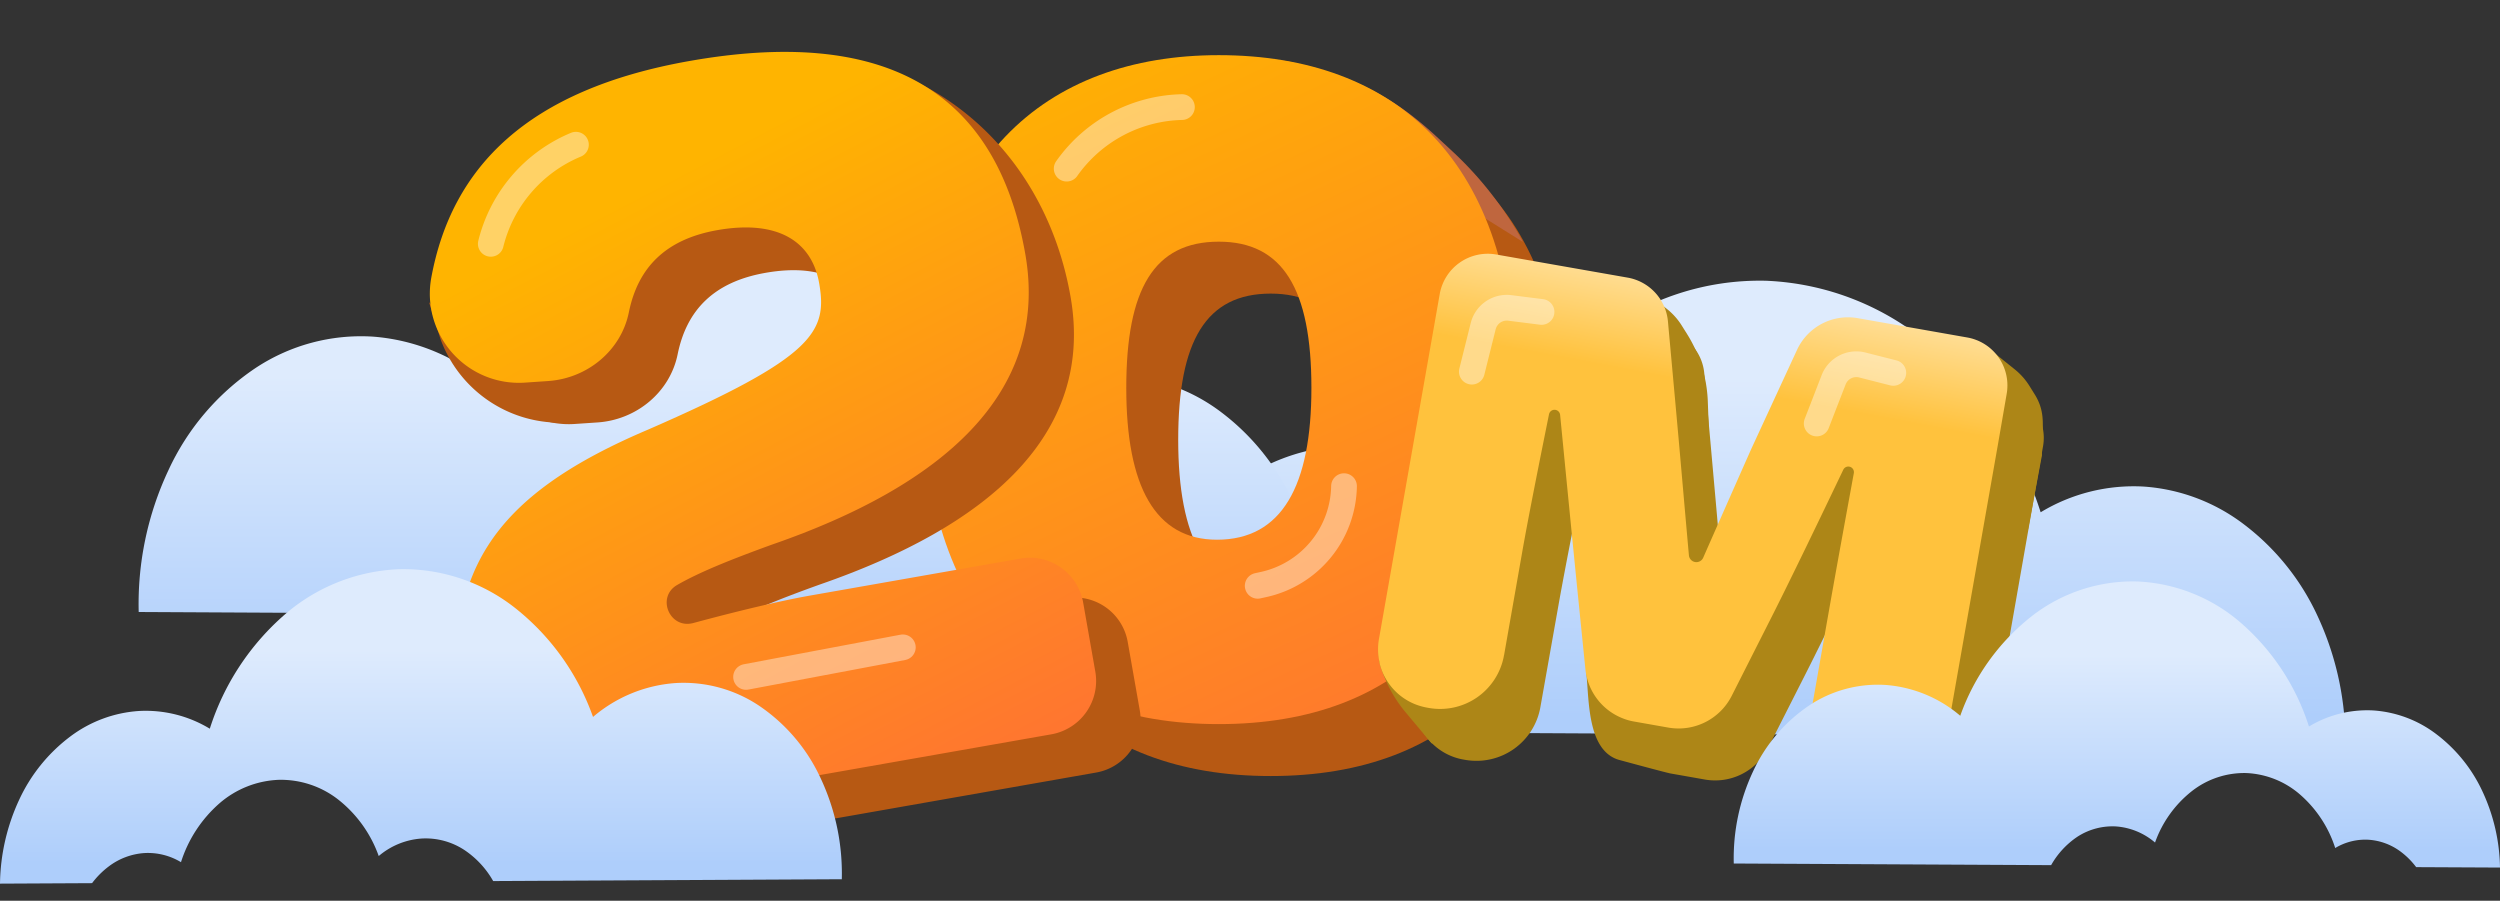 <svg xmlns="http://www.w3.org/2000/svg" xmlns:xlink="http://www.w3.org/1999/xlink" viewBox="0 0 777.41 280.1"><rect x="0" y="0" width="777.41" height="280.1" fill="#333333" stroke="none"/><defs><style>.cls-1{isolation:isolate;}.cls-2{fill:url(#linear-gradient);}.cls-3{fill:url(#linear-gradient-2);}.cls-4,.cls-5{fill:none;stroke:#fff;stroke-linecap:round;stroke-width:8px;mix-blend-mode:screen;opacity:0.4;}.cls-4{stroke-miterlimit:10;}.cls-5{stroke-linejoin:round;}.cls-6{fill:#b75913;}.cls-7{fill:#bf663e;}.cls-8{fill:url(#linear-gradient-3);}.cls-9{fill:#ad8617;}.cls-10{fill:url(#linear-gradient-4);}.cls-11{fill:url(#linear-gradient-5);}.cls-12{fill:url(#linear-gradient-6);}.cls-13{fill:url(#linear-gradient-7);}</style><linearGradient id="linear-gradient" x1="539.23" y1="72.76" x2="539.23" y2="265.07" gradientUnits="userSpaceOnUse"><stop offset="0.23" stop-color="#deebfd"/><stop offset="0.78" stop-color="#aecefb"/><stop offset="1" stop-color="#adcdfb"/><stop offset="1"/></linearGradient><linearGradient id="linear-gradient-2" x1="226.72" y1="77.51" x2="226.72" y2="248.1" xlink:href="#linear-gradient"/><linearGradient id="linear-gradient-3" x1="458.46" y1="290.28" x2="308.09" y2="-30.03" gradientUnits="userSpaceOnUse"><stop offset="0.05" stop-color="#ff6c37"/><stop offset="0.89" stop-color="#ffb400"/></linearGradient><linearGradient id="linear-gradient-4" x1="546.15" y1="55.48" x2="465.05" y2="487.61" gradientUnits="userSpaceOnUse"><stop offset="0" stop-color="#fff"/><stop offset="0.15" stop-color="#ffc23d"/><stop offset="0.42" stop-color="#ffc23d"/><stop offset="0.76" stop-color="#ffc23d"/><stop offset="0.99" stop-color="#ffb340"/></linearGradient><linearGradient id="linear-gradient-5" x1="306.02" y1="292.01" x2="172.76" y2="37.71" xlink:href="#linear-gradient-3"/><linearGradient id="linear-gradient-6" x1="658.26" y1="178.38" x2="658.26" y2="288.14" xlink:href="#linear-gradient"/><linearGradient id="linear-gradient-7" x1="25576.68" y1="174.39" x2="25576.68" y2="294.95" gradientTransform="matrix(-1, 0, 0, 1, 25707.56, 0)" xlink:href="#linear-gradient"/></defs><g class="cls-1"><g id="Layer_1" data-name="Layer 1"><path class="cls-2" d="M729.33,229.3a92.66,92.66,0,0,0-8.77-38A75.28,75.28,0,0,0,697.71,163a58,58,0,0,0-31.19-11.7,55.86,55.86,0,0,0-31.95,8,114.19,114.19,0,0,0-33.88-51.56A84,84,0,0,0,549.1,87.3,81.67,81.67,0,0,0,497,104.57a109.28,109.28,0,0,0-35.4,49.37,64.48,64.48,0,0,0-36.95-15.28,61.41,61.41,0,0,0-38,10.23,79.76,79.76,0,0,0-27.85,32.74,101.33,101.33,0,0,0-9.59,45.68Z"/><path class="cls-3" d="M410.33,192.23a89.41,89.41,0,0,0-8.47-36.7,72.69,72.69,0,0,0-22.08-27.33,55.92,55.92,0,0,0-30.12-11.29,53.91,53.91,0,0,0-30.86,7.73,110.17,110.17,0,0,0-32.72-49.8,81.11,81.11,0,0,0-49.83-19.76,78.9,78.9,0,0,0-50.37,16.68,105.46,105.46,0,0,0-34.19,47.69A62.31,62.31,0,0,0,116,104.68a59.41,59.41,0,0,0-36.71,9.88,77.12,77.12,0,0,0-26.9,31.63,97.83,97.83,0,0,0-9.26,44.12Z"/><line class="cls-4" x1="499.88" y1="160.51" x2="504.03" y2="190.63"/><line class="cls-5" x1="201.83" y1="155.32" x2="236.1" y2="138.7"/><path class="cls-6" d="M487.29,136.65c0,70.33-35.33,104.67-92.13,104.67S303,207,303,136.65,341,33.3,395.16,33.3C450.31,33.3,487.29,66.32,487.29,136.65Zm-120.91.13c0,30.51,8.92,47.21,28.21,47.21,20.15,0,29.36-16.7,29.36-47.21C424,106,415,91.3,395.16,91.3,375,91.3,366.38,106,366.38,136.78Z"/><path class="cls-7" d="M473.56,75.23h0a111,111,0,0,0-21.88-28.14l-5.1-4.73C432.16,29,419.27,23.29,400.05,19l-18.73-1.44"/><path class="cls-8" d="M471.13,120.5c0,70.33-35.33,104.67-92.12,104.67s-92.12-34.34-92.12-104.67S324.86,17.15,379,17.15C434.15,17.15,471.13,50.17,471.13,120.5Zm-120.9.13c0,30.51,8.92,47.2,28.21,47.2,20.15,0,29.36-16.69,29.36-47.2,0-30.8-8.93-45.48-28.79-45.48C358.86,75.15,350.23,89.83,350.23,120.63Z"/><path class="cls-5" d="M331.7,52.44h0A45.12,45.12,0,0,1,367.53,33.3"/><path class="cls-5" d="M417.94,151.18h0a31.83,31.83,0,0,1-25.06,30.59l-1.78.39"/><path class="cls-9" d="M592.33,260.35l-3-.52-1-.2a37.59,37.59,0,0,1-5.23-2.11s0,0-.07,0A35.78,35.78,0,0,1,564,232.07a35.38,35.38,0,0,1,0-13l11.93,10.78,6.19,5.58L586,245Z"/><path class="cls-9" d="M635.33,138.67l-.36,2.05-2.48,14.1-16,91.07a18.42,18.42,0,0,1-21.35,14.95l-2.77-.49-3-.52-1-.2a18.18,18.18,0,0,1-4.85-1.88,3,3,0,0,1-.38-.23l-.07,0a18.39,18.39,0,0,1-8.93-15,18.08,18.08,0,0,1,.24-4.06l1.52-8.64,4.35-24.65c1.94-11,5.29-29.42,7.57-41.86a1.74,1.74,0,0,0-3.29-1.07c-4.57,9.6-11.19,23.38-17.11,35.4-2.17,4.38-4.22,8.53-6.07,12.16l-11.55,22.78a18.44,18.44,0,0,1-19.63,9.83l-10.7-1.89c-1.44-.26-16.07-4.24-16.07-4.24-7.75-2.28-9-12.57-9.62-20.63l-.49-6.82,9.59,1.07-1.19-11.81c-1.61-16.26-3.88-39.29-5.22-53a1.75,1.75,0,0,0-3.45-.17c-1.22,5.95-2.74,13.57-4.21,21.14-1.6,8.16-3.15,16.3-4.2,22.25L479,219.92a20.18,20.18,0,0,1-23.36,16.37l-.58-.1a18.3,18.3,0,0,1-9.81-5.11l-.64-.65-.52-.61a18.38,18.38,0,0,1-4-15l2.53-14.34L459,107.62A15.17,15.17,0,0,1,476.57,95.3l34.07,6,6.91,1.21c.48.09,1,.21,1.42.34a15.21,15.21,0,0,1,11,13.25l.13,1.43,1.1,12.28,2.12,23.73c.19,2.06.49,5.47.84,9.52.72,8,1.65,18.42,2.3,25.78a2.32,2.32,0,0,0,4.43.74c4.6-10.42,12.23-27.69,14.95-33.77L570.1,125A17.52,17.52,0,0,1,589,115.1l29.75,5.25,4.25.75c.39.07.78.16,1.17.26a15.15,15.15,0,0,1,11,11.5A14.91,14.91,0,0,1,635.33,138.67Z"/><path class="cls-9" d="M429.53,208l.54,1.45a41.48,41.48,0,0,0,7.07,12.11l8,9.56,13.44.89,13-8.67V204.5l-41.9-5.78-.55,2.21A11.85,11.85,0,0,0,429.53,208Z"/><path class="cls-9" d="M509.17,88.72l9.25,7.41a20.29,20.29,0,0,1,4.54,5.1l1.68,2.68a42.42,42.42,0,0,1,6.43,21l.34,9.39L512.47,117Z"/><path class="cls-9" d="M617.27,107.46l9.24,7.4a20.44,20.44,0,0,1,4.54,5.1l1.68,2.69c3.95,6.32,2,11.43,2.25,18.88l-4.32,23.06-10.09-28.83Z"/><path class="cls-10" d="M620.91,110.37a15.08,15.08,0,0,0-9.19-5.43l-34-6a17.47,17.47,0,0,0-18.92,9.88l-14.23,30.81c-1.92,4.32-6.33,14.28-10.36,23.41-1.65,3.74-3.24,7.33-4.56,10.36a2.33,2.33,0,0,1-4.46-.72c-1-11.1-2.57-29.19-3.12-35.32l-1.14-12.64-2-21.89-.26-2.89a15.22,15.22,0,0,0-12.47-13.6l-41-7.21A15.16,15.16,0,0,0,447.7,91.46L428.81,198.69a18.35,18.35,0,0,0,.16,7.21c0,.08,0,.13,0,.19a18.42,18.42,0,0,0,10.83,12.8,19.69,19.69,0,0,0,3.92,1.15l.56.1A20.17,20.17,0,0,0,467.65,204c0-.07,0-.13.05-.2l5.56-31.59c2-11.49,5.93-31,8.43-43.4a1.75,1.75,0,0,1,3.45.18c.94,9.62,2.34,23.87,3.64,37.12.56,5.61,1.1,11,1.58,15.87L493,208.09a16.14,16.14,0,0,0,.39,2.31,18.38,18.38,0,0,0,10.82,12.81,17.31,17.31,0,0,0,3.93,1.16l10.69,1.89a18.51,18.51,0,0,0,19.64-9.82L550,193.65c6.91-13.58,16.93-34.48,23.18-47.55a1.74,1.74,0,0,1,3.29,1.06c-2.28,12.45-5.65,30.87-7.58,41.87l-1.52,8.62-4.34,24.68a18.45,18.45,0,0,0,11.06,20.2,18.69,18.69,0,0,0,3.88,1.15l5.81,1A20.73,20.73,0,0,0,586,245a18.45,18.45,0,0,0,19.16-15.2l16.17-91.83L624,122.51c.07-.39.12-.76.16-1.15A15.16,15.16,0,0,0,620.91,110.37Z"/><path class="cls-5" d="M457.69,115.57l3.53-14.15a7.57,7.57,0,0,1,8.27-5.67L479.36,97"/><path class="cls-5" d="M564.93,131.69l5.27-13.6a7.56,7.56,0,0,1,8.91-4.59l9.64,2.45"/><path class="cls-6" d="M185.84,131.36l-7.12.48a27.47,27.47,0,0,1-28.89-32.31c6.28-34,23.23-69.49,72.95-80.51C278,6.79,323.67,39.81,332.89,92.19c7.58,43.06-25.89,71.51-77.83,89.53-13.14,4.72-22.73,8.61-29.45,12.48-6.5,3.74-2.32,13.68,4.92,11.73,13.4-3.62,26.82-6.85,36.17-8.5l64.64-11.38a16.7,16.7,0,0,1,19.34,13.56l3.75,21.28a16.7,16.7,0,0,1-13.55,19.34L196.43,265.65a31.48,31.48,0,0,1-36.5-25.41l-.05-.34c-8.65-49.15,9.28-73.39,56.77-93.59C267.83,124,272,116.22,269.37,101.16,267.16,88.6,257,81.5,238,84.85c-16,2.82-24.48,11.55-27.28,25.33C208.32,122,197.89,130.54,185.84,131.36Z"/><path class="cls-6" d="M143.51,220.8,145,236.65c1.55,10.12,8.23,18.77,16.56,24.72.53.38,1,.72,1.51,1h0c5.78,3.57,16.47,5.33,23.72,4.54L230,259.71"/><path class="cls-6" d="M175.21,131.44h-.78a39.57,39.57,0,0,1-37-24.82c-.19-.49-.37-1-.53-1.43L133.42,94"/><path class="cls-11" d="M170.44,118.49l-7.19.49a27.7,27.7,0,0,1-29.14-32.6C140.44,52,164,27.85,214.57,18.94c58.29-10.26,94.95,7.18,104.25,60,7.65,43.44-26.12,72.15-78.53,90.33C227,174.08,217.35,178,210.58,181.9c-6.57,3.78-2.35,13.81,5,11.84,13.52-3.65,27.06-6.91,36.49-8.57l65.23-11.48a16.85,16.85,0,0,1,19.52,13.67l3.78,21.48a16.85,16.85,0,0,1-13.68,19.51L181.12,254a31.75,31.75,0,0,1-36.82-25.64l-.06-.34c-8.73-49.6,9.36-74.06,57.29-94.43,51.65-22.53,55.87-30.37,53.19-45.57-2.23-12.67-12.45-19.83-31.64-16.46-16.15,2.85-24.7,11.66-27.53,25.57C193.13,109.07,182.6,117.67,170.44,118.49Z"/><path class="cls-5" d="M152.62,75.82h0A45.07,45.07,0,0,1,179.09,45"/><line class="cls-5" x1="232" y1="210.5" x2="280.75" y2="201.3"/><path class="cls-12" d="M777.41,269.78l-26.07-.13a23.65,23.65,0,0,0-4.73-4.75,18.72,18.72,0,0,0-10.1-3.77,18.08,18.08,0,0,0-10.34,2.58,37,37,0,0,0-11-16.69,27.25,27.25,0,0,0-16.71-6.63A26.43,26.43,0,0,0,681.61,246a35.44,35.44,0,0,0-11.47,16,21,21,0,0,0-12-5,20,20,0,0,0-12.31,3.31,26,26,0,0,0-8,8.72l-98.69-.51a63.5,63.5,0,0,1,6-28.64,50,50,0,0,1,17.47-20.52A38.5,38.5,0,0,1,586.41,213a40.41,40.41,0,0,1,23.16,9.58,68.43,68.43,0,0,1,22.19-30.94,51.15,51.15,0,0,1,32.68-10.83,52.58,52.58,0,0,1,32.34,12.83A71.39,71.39,0,0,1,718,225.92a35.09,35.09,0,0,1,20-5,36.39,36.39,0,0,1,19.55,7.33A47.21,47.21,0,0,1,771.91,246,58,58,0,0,1,777.41,269.78Z"/><path class="cls-13" d="M0,274.78l28.63-.15a26.19,26.19,0,0,1,5.2-5.21,20.61,20.61,0,0,1,11.09-4.15,19.89,19.89,0,0,1,11.36,2.84,40.58,40.58,0,0,1,12-18.33,29.89,29.89,0,0,1,18.35-7.28,29,29,0,0,1,18.55,6.14,38.92,38.92,0,0,1,12.59,17.56A23,23,0,0,1,131,260.76a21.9,21.9,0,0,1,13.52,3.64,28.45,28.45,0,0,1,8.84,9.58l108.41-.57a69.71,69.71,0,0,0-6.6-31.45A54.89,54.89,0,0,0,236,219.42a42.26,42.26,0,0,0-26.16-7,44.31,44.31,0,0,0-25.43,10.52,75.25,75.25,0,0,0-24.38-34A56.2,56.2,0,0,0,124.08,177a57.78,57.78,0,0,0-35.52,14.09A78.56,78.56,0,0,0,65.24,226.6a38.48,38.48,0,0,0-22-5.51,39.88,39.88,0,0,0-21.47,8A51.8,51.8,0,0,0,6,248.62,63.81,63.81,0,0,0,0,274.78Z"/></g></g></svg>